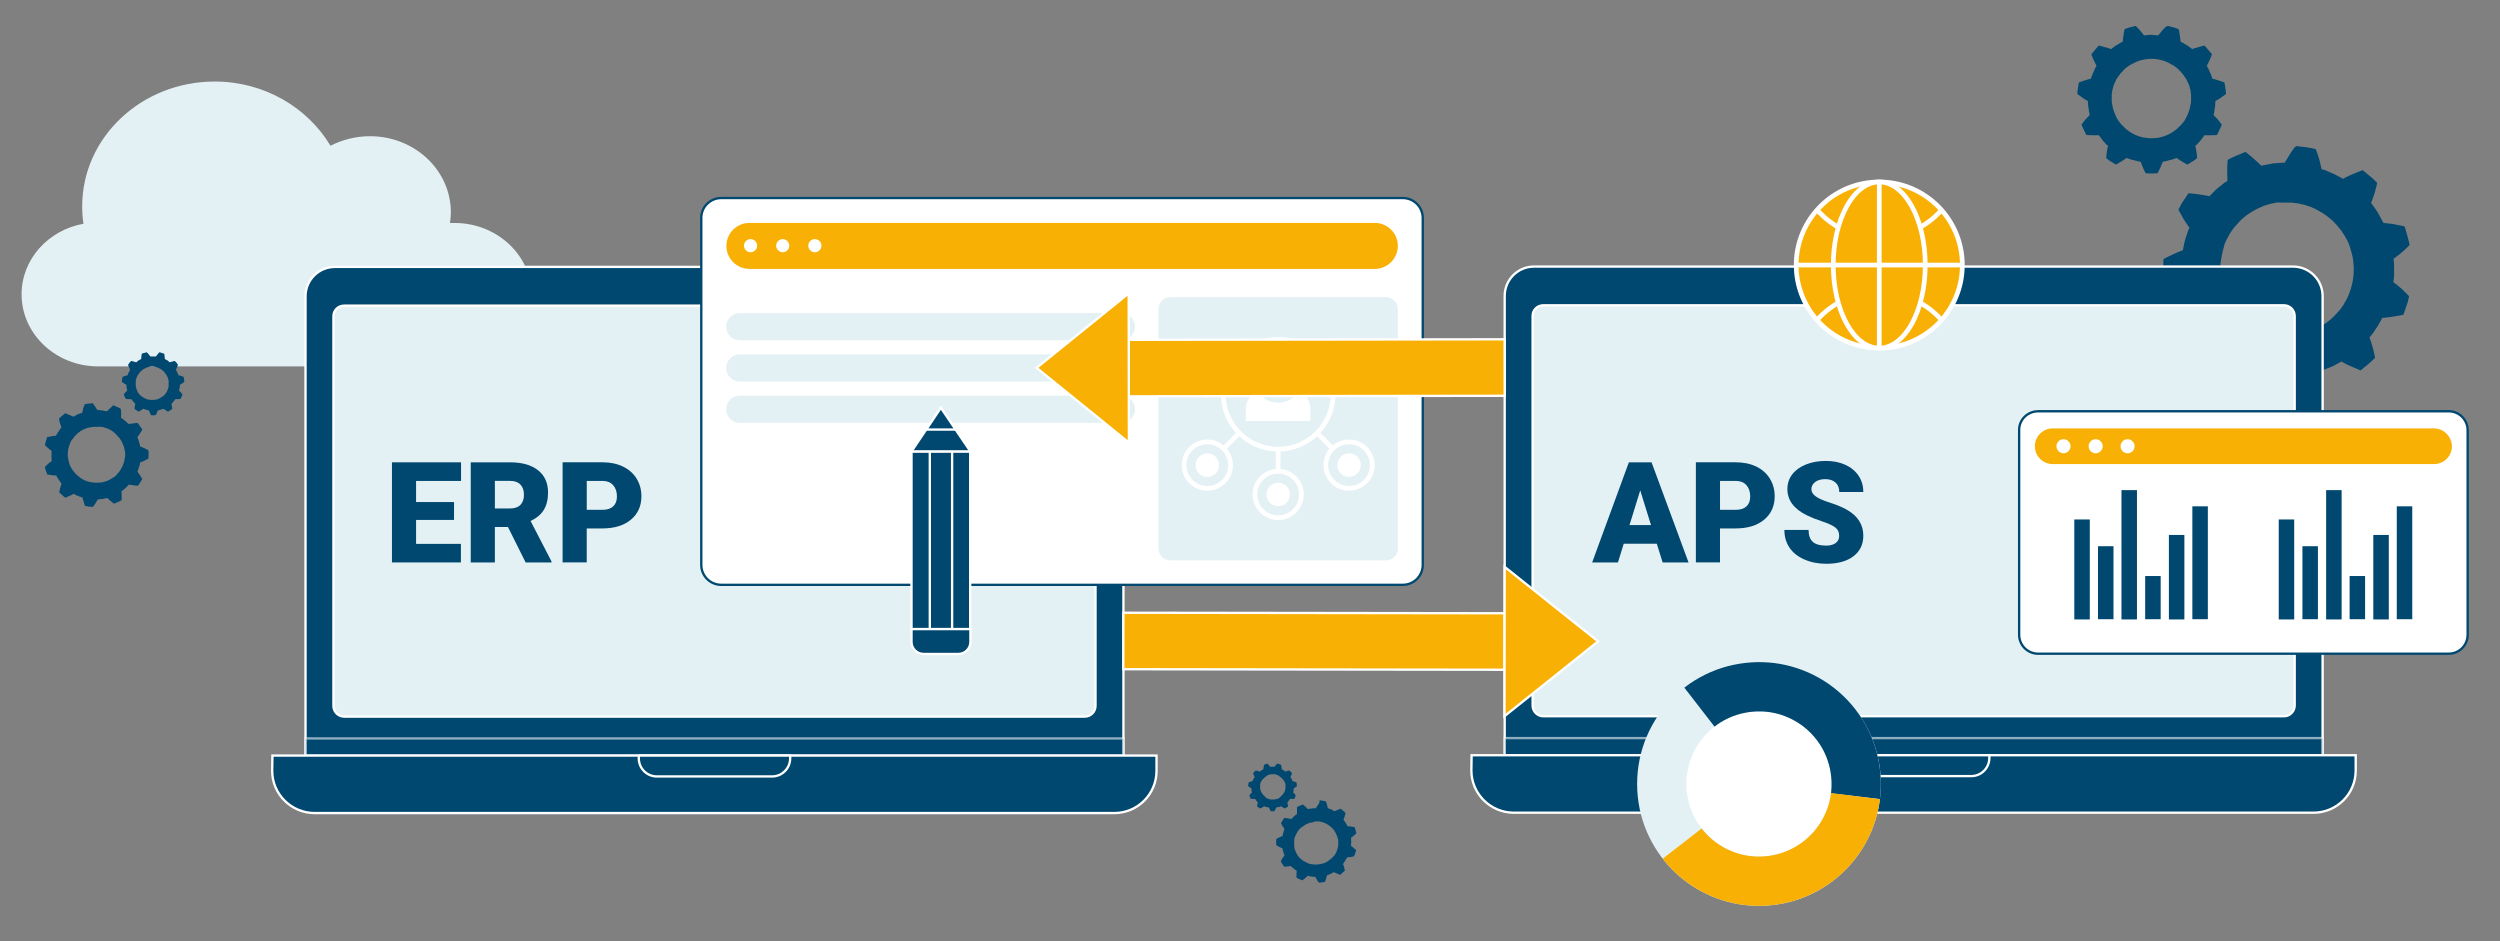 <?xml version="1.0" encoding="UTF-8"?>
<svg id="Livello_1" xmlns="http://www.w3.org/2000/svg" viewBox="0 0 1065.19 400.93">
  <rect x="0" y="0" width="1065.19" height="400.93" fill="#808080" stroke="none"/>
  <defs>
    <style>
      .cls-1 {
        stroke: #f9b004;
      }

      .cls-1, .cls-2, .cls-3, .cls-4, .cls-5, .cls-6, .cls-7, .cls-8, .cls-9, .cls-10 {
        stroke-miterlimit: 10;
      }

      .cls-1, .cls-4, .cls-10 {
        stroke-width: 21px;
      }

      .cls-1, .cls-9, .cls-10 {
        fill: none;
      }

      .cls-11, .cls-4, .cls-7 {
        fill: #fff;
      }

      .cls-2, .cls-3, .cls-5, .cls-6, .cls-8, .cls-9 {
        stroke: #fff;
      }

      .cls-2, .cls-9 {
        stroke-width: 2px;
      }

      .cls-2, .cls-12 {
        fill: #f9b004;
      }

      .cls-3 {
        fill: #f9b004;
      }

      .cls-4 {
        stroke: #e4f1f4;
      }

      .cls-5, .cls-6, .cls-13 {
        fill: #004870;
      }

      .cls-6 {
        isolation: isolate;
        opacity: .56;
      }

      .cls-7, .cls-10 {
        stroke: #004870;
      }

      .cls-8, .cls-14 {
        fill: #e4f1f4;
      }
    </style>
  </defs>
  <path class="cls-14" d="M193.71,95.01h-1.97c.18-1.52.36-3.04.36-4.56,0-17.89-15.42-32.41-34.43-32.41-6.1,0-11.83,1.52-16.86,4.05-9.68-16.2-28.15-27.35-49.31-27.35-31.2,0-56.48,23.8-56.48,53.17,0,2.53.18,5.06.54,7.43-15.06,2.7-26.36,15.19-26.36,30.05h0c0,16.88,14.52,30.72,32.64,30.72h152.06c17.93,0,32.64-13.67,32.64-30.72h0c-.18-16.71-14.88-30.38-32.81-30.38h0Z"/>
  <g>
    <path class="cls-5" d="M142.67,113.73h323.4c6.9,0,12.6,5.6,12.6,12.6v195.7H130.17V126.23c0-6.9,5.6-12.5,12.5-12.5Z"/>
    <rect class="cls-6" x="130.17" y="314.63" width="348.5" height="7.3"/>
    <path class="cls-5" d="M116.07,321.93h376.7v6.5c0,10-8.1,18-18,18H134.07c-10,0-18.1-8.1-18.1-18l.1-6.5h0Z"/>
    <path class="cls-5" d="M272.17,321.93h64.5v1.2c0,4.2-3.4,7.7-7.7,7.7h-49.1c-4.2,0-7.7-3.4-7.7-7.7v-1.2h0Z"/>
    <path class="cls-8" d="M146.67,130.23h315.5c2.5,0,4.6,2,4.6,4.6v165.9c0,2.5-2,4.6-4.6,4.6H146.67c-2.5,0-4.6-2-4.6-4.6v-166c0-2.5,2-4.5,4.6-4.5Z"/>
  </g>
  <g>
    <g>
      <path class="cls-7" d="M307.3,84.38h290.4c4.7,0,8.5,3.8,8.5,8.5v147.8c0,4.7-3.8,8.5-8.5,8.5h-290.4c-4.7,0-8.5-3.8-8.5-8.5V92.78c0-4.6,3.8-8.4,8.5-8.4Z"/>
      <path class="cls-14" d="M498.7,126.58h91.8c2.8,0,5.1,2.3,5.1,5.1v102c0,2.8-2.3,5.1-5.1,5.1h-91.8c-2.8,0-5.1-2.3-5.1-5.1v-102c0-2.9,2.3-5.1,5.1-5.1Z"/>
      <g>
        <path class="cls-14" d="M477.8,144.98h-162.6c-3.2,0-5.8-2.6-5.8-5.8h0c0-3.2,2.6-5.8,5.8-5.8h162.6c3.2,0,5.8,2.6,5.8,5.8h0c0,3.2-2.6,5.8-5.8,5.8h0Z"/>
        <path class="cls-14" d="M477.8,162.58h-162.6c-3.2,0-5.8-2.6-5.8-5.8h0c0-3.2,2.6-5.8,5.8-5.8h162.6c3.2,0,5.8,2.6,5.8,5.8h0c0,3.2-2.6,5.8-5.8,5.8h0Z"/>
        <path class="cls-14" d="M477.8,180.18h-162.6c-3.2,0-5.8-2.6-5.8-5.8h0c0-3.2,2.6-5.8,5.8-5.8h162.6c3.2,0,5.8,2.6,5.8,5.8h0c0,3.2-2.6,5.8-5.8,5.8h0Z"/>
      </g>
      <g>
        <path class="cls-12" d="M585.8,114.58h-266.5c-5.4,0-9.8-4.4-9.8-9.8h0c0-5.4,4.4-9.8,9.8-9.8h266.5c5.4,0,9.8,4.4,9.8,9.8h0c0,5.3-4.4,9.8-9.8,9.8Z"/>
        <circle class="cls-11" cx="319.8" cy="104.68" r="2.8"/>
        <path class="cls-11" d="M336.3,104.68c0,1.6-1.3,2.8-2.8,2.8s-2.8-1.3-2.8-2.8,1.3-2.8,2.8-2.8,2.8,1.3,2.8,2.8Z"/>
        <circle class="cls-11" cx="347.2" cy="104.68" r="2.8"/>
      </g>
    </g>
    <g>
      <circle class="cls-9" cx="544.6" cy="167.98" r="23.4"/>
      <circle class="cls-9" cx="544.6" cy="210.68" r="9.9"/>
      <circle class="cls-9" cx="574.8" cy="198.18" r="9.9"/>
      <circle class="cls-9" cx="514.4" cy="198.18" r="9.9"/>
      <path class="cls-11" d="M519.4,198.18c0,2.8-2.2,5-5,5s-5-2.2-5-5,2.2-5,5-5,5,2.2,5,5Z"/>
      <path class="cls-11" d="M579.8,198.18c0,2.8-2.2,5-5,5s-5-2.2-5-5,2.2-5,5-5,5,2.2,5,5Z"/>
      <path class="cls-11" d="M549.6,210.68c0,2.8-2.2,5-5,5s-5-2.2-5-5,2.2-5,5-5,5,2.3,5,5Z"/>
      <line class="cls-9" x1="561.3" y1="184.58" x2="568" y2="191.38"/>
      <line class="cls-9" x1="527.9" y1="184.58" x2="521.2" y2="191.38"/>
      <line class="cls-9" x1="544.6" y1="191.38" x2="544.6" y2="200.88"/>
      <g>
        <circle class="cls-11" cx="544.6" cy="160.98" r="7.7"/>
        <path class="cls-11" d="M553.3,166.98c-1.9,2.8-5.1,4.6-8.7,4.6s-6.8-1.8-8.7-4.6c-3,1.1-5.1,3.9-5.1,7.2v5.2h27.5v-5.2c.1-3.4-2.1-6.2-5-7.2h0Z"/>
      </g>
    </g>
  </g>
  <g>
    <g>
      <rect class="cls-5" x="405.07" y="192.33" width="8.3" height="75.8"/>
      <rect class="cls-5" x="388.37" y="192.33" width="8.3" height="75.8"/>
      <rect class="cls-5" x="396.17" y="192.33" width="9.5" height="75.8"/>
    </g>
    <path class="cls-5" d="M405.67,268.03h-17.3v5.5c0,2.8,2.3,5.1,5.1,5.1h14.9c2.8,0,5.1-2.3,5.1-5.1v-5.5h-7.8Z"/>
    <polygon class="cls-5" points="413.47 192.33 400.87 173.73 388.37 192.33 413.47 192.33"/>
    <polygon class="cls-5" points="407.17 183.03 400.87 173.73 394.67 183.03 407.17 183.03"/>
  </g>
  <g>
    <path class="cls-13" d="M544.01,325.48c-.1.1-.3.3-.4.5-.3.3-.5.7-.5.7h-2s-.2-.3-.5-.7c-.1-.2-.3-.3-.4-.5l-.1-.1h0s-.4.1-.8.2c-.2,0-.4.1-.5.2-.1,0-.2.1-.2.1,0,0,0,.1-.1.3,0,.2-.1.4-.1.6-.1.4-.1.9-.1.9,0,0-.1,0-.1.1,0,0-.1,0-.1.1s-.1.1-.2.1l-.4.2-.1.1c-.1.1-.2.1-.3.2l-.4.3s-.1,0-.2-.1-.4-.1-.6-.2c-.4-.1-.9-.2-.9-.2h0l-.1.1c-.1.1-.2.3-.4.4q-.1.1-.2.2t-.2.2c-.1.1-.2.2-.2.2,0,0,0,.1.1.3s.1.4.2.6l.4.8-.1.1c0,.1-.1.2-.2.3-.1.2-.2.4-.2.4,0,0,0,.1-.1.1,0,.1-.1.2-.1.3-.1.2-.2.5-.2.5,0,0-.1,0-.3.1-.2,0-.4.1-.6.2-.4.1-.8.3-.8.3,0,0-.3,1.6-.2,1.6,0,0,.4.3.7.5.2.1.4.2.5.3s.2.1.2.1v.9l.1.5c0,.1.1.2.1.3v.1s-.3.3-.6.6c-.3.3-.5.7-.5.7,0,0,0,.1.1.2,0,.1.1.1.1.2s.1.2.1.3c.1.2.2.4.2.5.1.1.1.2.1.2h1.8l.6.8s.2.2.3.4c.1.1.2.2.2.2l.1.1s-.1.4-.2.9c0,.2,0,.4-.1.6v.3s.1.1.2.1.3.2.5.3c.2.1.3.2.5.3.1,0,.1.1.2.1s.1,0,.1,0c0,0,.4-.2.8-.5.2-.1.4-.2.5-.3.1,0,.1-.1.2-.1h.1s.2.1.5.2c.1,0,.2.1.3.1h.2l.5.1c.1,0,.2.1.3.1h.2s.2.4.3.8l.4.8h1.6l.4-.8c.2-.4.3-.8.3-.8h.2c.1,0,.2,0,.3-.1.2-.1.5-.1.5-.1h.2c.1,0,.2-.1.3-.1.2-.1.5-.2.5-.2h.1c.1,0,.1.1.2.1.1.1.3.2.5.3.4.2.8.5.8.5h.1s.1-.1.2-.1c.1-.1.3-.2.5-.3.2-.1.3-.2.5-.3.1-.1.2-.1.2-.1v-.3c0-.2,0-.4-.1-.6-.1-.4-.2-.9-.2-.9l.1-.1c.1-.1.2-.1.2-.2.2-.2.3-.4.3-.4l.6-.8h1.8s.1-.1.1-.2c.1-.1.2-.3.2-.5,0-.1.1-.2.1-.3s.1-.2.1-.2c0-.1.1-.2.1-.2,0,0-.3-.4-.5-.7-.3-.3-.6-.6-.6-.6v-.1c0-.1.1-.2.1-.3,0-.2.1-.5.1-.5v-.9s.1,0,.2-.1c.2-.1.3-.2.5-.3.4-.2.7-.5.7-.5l-.2-1.6s-.4-.2-.8-.3c-.2-.1-.4-.1-.6-.2-.2,0-.3-.1-.3-.1,0,0-.1-.2-.2-.5,0-.1-.1-.2-.1-.3s-.1-.1-.1-.1c0,0-.1-.2-.2-.4,0-.1-.1-.2-.2-.3,0-.1-.1-.1-.1-.1l.4-.8c.1-.2.2-.4.2-.6s.1-.3.1-.3c0,0-.1-.1-.2-.2,0-.1-.1-.1-.2-.2s-.1-.1-.2-.2c-.1-.1-.3-.3-.4-.4,0-.1-.1-.1-.1-.1h0s-.5.1-.9.2c-.2.1-.4.1-.6.2s-.2.1-.2.1l-.4-.3c-.1-.1-.2-.1-.3-.2-.1,0-.1-.1-.1-.1l-.4-.2s-.1-.1-.2-.1c0,0-.1,0-.1-.1-.1,0-.1-.1-.1-.1,0,0,0-.4-.1-.9,0-.2-.1-.4-.1-.6s-.1-.3-.1-.3c0,0-.1,0-.2-.1-.1,0-.3-.1-.5-.2-.4-.1-.8-.2-.8-.2h0c-.1,0-.2.1-.3.1h0ZM542.51,329.88h.7c.1,0,.2,0,.3.1.1,0,.2.1.3.1s.2.1.3.1c.2.1.3.1.5.2.1,0,.1.1.2.1s.1.1.1.1c.1,0,.1.1.1.1l.1.1c.1,0,.2.1.3.2s.2.2.4.3c.2.1.3.3.4.4l.1.1.1.1c.1.1.1.2.2.2q.1.1.2.2c0,.1.1.1.1.2,0,0,0,.1.1.1s0,.1,0,.1c0,0,0,.1.1.1,0,.1.1.1.1.1l.1.1c0,.1.1.2.1.3s.1.1.1.2,0,.2.1.3c0,.1,0,.2.1.3v1.9c0,.1,0,.2-.1.4-.1.3-.2.7-.3,1-.1.2-.2.4-.3.5-.1.2-.2.3-.3.4s-.2.2-.2.3l-.1.1-.1.1-.1.1-.1.1-.1.1c-.1,0-.1.1-.2.2s-.1.1-.2.2c-.1.1-.2.1-.2.2-.1.1-.2.1-.2.2-.2.1-.3.2-.5.3-.2.1-.3.2-.5.2-.1,0-.3.1-.3.1h-.2c-.1,0-.2.1-.3.1-.2,0-.3,0-.5.1h-1.2c-.2,0-.4,0-.5-.1-.2,0-.3-.1-.3-.1h-.2c-.1,0-.2-.1-.3-.1s-.3-.1-.5-.2-.3-.2-.5-.3c-.1,0-.2-.1-.2-.2-.1-.1-.2-.1-.2-.2-.1,0-.1-.1-.2-.2s-.1-.1-.2-.2l-.1-.1-.1-.1-.1-.1-.1-.1-.1-.1c0-.1-.1-.2-.2-.3-.1-.1-.2-.3-.3-.4s-.2-.3-.3-.5c-.2-.4-.3-.7-.3-1,0-.1-.1-.3-.1-.4v-1.9c0-.1,0-.2.1-.3s0-.2.1-.3c0-.1.1-.2.1-.2,0-.1.1-.3.1-.3,0-.1.1-.1.1-.1l.1-.1s0-.1.1-.1v-.1s0-.1.1-.1c0-.1.1-.1.1-.2s.1-.1.2-.2.1-.1.2-.2l.1-.1.1-.1c.1-.1.3-.3.4-.4.1-.1.3-.2.4-.3.1-.1.2-.2.3-.2s.1-.1.1-.1l.1-.1s.1,0,.1-.1.1-.1.2-.1c.1-.1.3-.1.5-.2.1,0,.2-.1.3-.1s.2-.1.3-.1.2,0,.3-.1h1.2s-.3,0-.1,0h0Z"/>
    <path class="cls-13" d="M562.01,342.28c-.2.2-.4.5-.6.9-.4.6-.8,1.2-.8,1.2h-.9c-.4,0-.8.1-.8.1,0,0-.4.1-.8.1-.2,0-.4.1-.6.1s-.2.1-.2.1l-1-1c-.3-.2-.6-.5-.8-.7-.1-.1-.2-.2-.3-.2s-.1-.1-.1-.1c0,0-.6.3-1.3.5-.3.1-.6.3-.8.4l-.4.2v3s-.1.1-.2.1-.1.1-.2.1c-.1.1-.2.1-.2.2-.3.3-.6.5-.6.5,0,0-.1.1-.2.2s-.3.2-.4.4c-.3.3-.6.6-.6.6,0,0-.2,0-.4-.1-.3,0-.6-.1-1-.2-.7-.1-1.5-.2-1.5-.2l-.1.1q-.1.1-.2.2c-.1.2-.3.5-.5.8-.1.1-.2.3-.3.4s-.2.3-.2.4c-.1.2-.2.4-.2.4,0,0,.1.2.2.4.1.2.3.6.5.9.4.6.8,1.2.8,1.2,0,0,0,.1-.1.2s-.2.3-.2.5c-.1.4-.2.8-.2.8,0,0,0,.1-.1.2s-.1.4-.1.5c-.1.4-.2.8-.2.8,0,0-.2.1-.4.1-.2.1-.6.2-.9.4-.7.3-1.3.7-1.3.7-.1,0-.1,2.7,0,2.7,0,0,.7.4,1.3.7.3.2.7.3.9.4l.4.2s.1.4.2.8c0,.2.1.4.1.5s.1.2.1.2c0,0,.1.4.2.8.1.2.2.4.2.5.1.1.1.2.1.2,0,0-.4.6-.9,1.2-.4.6-.7,1.3-.7,1.3,0,0,.1.1.2.4.1.1.1.2.2.4.1.1.2.3.3.4.2.3.4.6.5.8.1.2.2.3.2.3,0,0,.8,0,1.5-.1.4,0,.7-.1,1-.1.1,0,.2,0,.3-.1h.1s1.1,1.2,1.2,1.1l.6.5c.2.1.3.2.5.3s.2.1.2.1c0,0-.1.7-.1,1.5v1.5l.4.2c.2.1.5.3.8.4s.6.3.9.4c.1,0,.2.1.3.1h.1s.6-.5,1.2-.9c.3-.2.5-.5.8-.7.1-.1.2-.2.2-.2l.1-.1.8.2c.2,0,.4.1.5.1h.2s.4,0,.8.1c.2,0,.4.1.6,0h.3s.3.6.7,1.3c.4.6.8,1.2.8,1.2,0,0,.7-.1,1.3-.1l1.3-.2s.3-.7.5-1.4c.2-.7.4-1.4.4-1.4,0,0,.1,0,.2-.1.2,0,.3-.1.5-.2.4-.1.8-.3.8-.3,0,0,.1,0,.2-.1.1-.1.3-.2.5-.3.4-.2.7-.4.7-.4l.1.1c.1.1.2.1.3.1.2.1.6.3.9.4.7.3,1.4.6,1.4.6l.1-.1c.1,0,.1-.1.2-.2.2-.2.5-.4.7-.6.3-.2.5-.5.7-.6s.3-.3.3-.3c0,0,0-.2-.1-.5s-.1-.6-.2-1c-.2-.7-.5-1.4-.5-1.4,0,0,.1-.1.2-.2.1-.1.2-.3.3-.5.2-.3.5-.7.5-.7l.8-1.4h.4c.3,0,.6-.1,1-.1.7-.1,1.5-.3,1.5-.3,0,0,.1-.1.2-.4.1-.2.2-.6.3-.9,0-.2.1-.3.2-.5,0-.2.1-.3.1-.4.1-.2.1-.4.1-.4l-1-1c-.6-.5-1.2-.9-1.2-.9v-.3c0-.1,0-.4.1-.6v-1.7c0-.4-.1-.8-.1-.8,0,0,.2-.1.4-.3.2-.2.5-.4.8-.6.5-.5,1.1-1,1.1-1,.1,0-.7-2.6-.7-2.6,0,0-.7-.2-1.5-.3-.4-.1-.7-.1-1-.1h-.5s-.2-.4-.4-.7c-.1-.2-.2-.4-.3-.5s-.1-.2-.1-.2c0,0-.2-.3-.5-.7-.1-.2-.2-.3-.3-.5-.1-.1-.2-.2-.2-.2,0,0,.3-.7.5-1.4.1-.4.2-.7.3-1s.1-.5.1-.5c0,0-.1-.1-.3-.3-.1-.1-.2-.2-.3-.3-.1-.1-.2-.2-.4-.3-.3-.2-.5-.4-.7-.6-.1-.1-.2-.1-.2-.2-.1,0-.1-.1-.1-.1,0,0-.7.3-1.4.5-.3.1-.7.3-.9.4l-.4.2s-.4-.2-.7-.4c-.2-.1-.4-.2-.5-.3s-.2-.1-.2-.1c0,0-.4-.2-.8-.3-.1,0-.2-.1-.3-.1s-.2-.1-.2-.1c-.2,0-.2-.1-.2-.1,0,0-.1-.7-.3-1.4-.1-.4-.2-.7-.3-1s-.2-.4-.2-.4c0,0-.2,0-.4-.1s-.6-.1-.9-.2c-.7-.1-1.3-.2-1.3-.2l-.1.1c0,1-.1,1-.2,1.2h0ZM560.61,349.98h1.3c.2,0,.3,0,.5.1.2,0,.3.1.5.1s.3.1.5.1c.3.1.6.2.8.3.1,0,.2.1.3.1s.2.1.2.1c.1.1.2.1.2.1,0,0,.1,0,.2.1.1.1.3.2.5.3.2.1.5.3.7.5.3.2.5.4.8.6.1,0,.1.1.2.2s.1.1.2.2c.1.1.2.2.3.3.1.1.2.2.3.3.1.1.2.2.2.3l.1.1.1.1c.1.1.1.2.1.2.1.1.1.2.1.2,0,0,0,.1.1.2s.2.3.3.5c.1.1.1.2.2.4,0,.1.1.3.2.4.1.1.1.3.2.5s.1.3.1.5l.1.2c0,.1,0,.2.1.2,0,.2.1.3.1.5,0,.1.1.3.1.4v2c0,.5-.2,1.1-.4,1.8-.1.3-.2.6-.3.9s-.2.6-.4.8c-.1.2-.2.4-.3.5s-.1.2-.1.2c0,0,0,.1-.1.2,0,.1-.1.1-.2.2l-.1.1-.1.1c-.1.1-.2.2-.3.3-.1.1-.2.2-.3.3-.1.1-.2.2-.3.3-.1.1-.2.2-.4.3-.3.2-.5.4-.8.6s-.5.4-.7.5-.4.2-.5.3c-.1,0-.1.1-.2.1h-.1s-.1,0-.2.1c-.1,0-.3.1-.6.2-.2.1-.5.1-.8.2s-.6.1-1,.2c-.3,0-.7,0-1,.1h-.8c-.2,0-.5,0-.6-.1h-.5c-.1,0-.3-.1-.6-.1-.2,0-.5-.1-.8-.2s-.6-.2-.9-.4c-.2-.1-.3-.1-.4-.2s-.3-.2-.4-.2c-.1-.1-.3-.2-.4-.2s-.2-.2-.3-.2c0,0-.1-.1-.2-.1l-.1-.1q-.1-.1-.2-.2c-.1-.1-.2-.1-.2-.1,0,0-.1,0-.2-.1-.1-.1-.2-.2-.4-.4-.2-.2-.4-.4-.6-.6-.2-.2-.4-.5-.6-.8-.4-.6-.6-1.2-.8-1.6-.1-.2-.2-.4-.2-.6s-.1-.2-.1-.2c0,0,0-.1-.1-.2s-.1-.4-.1-.6c0-.1,0-.3-.1-.4v-2.9c0-.1.1-.3.1-.4.1-.2.1-.5.1-.6s.1-.2.1-.2c0,0,0-.1.1-.2q0-.1.1-.2v-.1s0-.1.1-.2c0-.1.1-.2.2-.4s.1-.3.2-.4.2-.3.2-.4.1-.1.1-.2.1-.1.1-.2c.2-.3.4-.6.6-.8.2-.2.4-.5.6-.6.2-.2.3-.3.4-.4.1-.1.2-.1.2-.1,0,0,.1,0,.2-.1.1,0,.1-.1.2-.2.1-.1.2-.1.3-.2.2-.1.5-.3.7-.5.1-.1.3-.1.4-.2.2-.1.3-.2.4-.2s.3-.1.5-.2c.1,0,.2-.1.2-.1.1,0,.2,0,.2-.1.2,0,.3-.1.4-.1s.3-.1.4-.1c.5-.1.8-.1.8-.1,0,0,.8-.4,1.3-.4h0Z"/>
  </g>
  <g>
    <path class="cls-13" d="M62.84,150.38c.2.2.3.4.5.6.4.4.7.9.7.9h2.4s.3-.4.7-.9c.2-.2.4-.4.5-.6q.1-.1.2-.2l.1-.1s.5.1,1,.3c.3.1.5.2.7.2.2.1.3.1.3.1,0,0,0,.1.1.4,0,.2.1.5.1.8.1.6.1,1.1.1,1.1,0,0,.1,0,.2.1.1,0,.1.1.2.1s.1.1.2.1c.3.2.5.3.5.3,0,0,.1,0,.2.1s.2.2.3.3l.5.4s.1-.1.3-.1c.2-.1.5-.1.7-.2.5-.2,1.1-.3,1.1-.3l.1.1.2.2.5.5c.1.1.2.2.2.3.1.1.1.2.2.3.1.2.2.3.2.3,0,0-.1.1-.1.3-.1.2-.2.5-.3.7-.2.5-.5,1-.5,1,0,0,0,.1.1.2.1.1.1.2.2.4.1.3.3.6.3.6,0,0,0,.1.1.2.1.1.1.2.2.4.1.3.2.6.2.6,0,0,.1,0,.4.1.2.1.5.1.7.2.5.2,1.1.4,1.1.4.1,0,.3,2.1.3,2.1,0,0-.5.4-.9.7-.2.1-.5.3-.7.4-.2.1-.3.2-.3.2v.6c0,.2,0,.3-.1.4s0,.2,0,.2l-.1.6c0,.2-.1.3-.1.4s-.1.2-.1.2l.8.8c.4.4.7.9.7.9,0,0-.1.1-.1.3,0,.1-.1.2-.1.3-.1.1-.1.2-.2.4-.1.2-.2.5-.3.6s-.1.3-.1.3c0,0-.6.1-1.1.1h-1.1l-.8,1s-.2.2-.4.5c-.1.1-.2.2-.3.3-.1.1-.2.1-.2.1,0,0,.1.5.2,1.1.1.3.1.6.1.8v.4s-.1.1-.3.2-.4.3-.6.4c-.2.1-.4.3-.6.4-.1.1-.2.1-.2.1h-.1l-1-.6c-.2-.1-.5-.3-.6-.4-.1-.1-.2-.1-.2-.1-.1,0-.1-.1-.1-.1,0,0-.3.1-.6.2-.2.1-.3.1-.4.1s-.2.1-.2.1l-.6.2c-.2,0-.3.1-.4.1h-.2s-.2.5-.4,1c-.2.5-.5,1-.5,1,0,0-.5,0-1,.1-.5,0-1-.1-1-.1,0,0-.3-.5-.5-1s-.4-1-.4-1h-.2c-.1,0-.3-.1-.4-.1-.3-.1-.6-.2-.6-.2,0,0-.1,0-.2-.1-.1,0-.3-.1-.4-.1-.3-.1-.6-.2-.6-.2l-.1.1c-.1,0-.1.1-.2.1-.2.1-.4.3-.6.4l-1,.6h-.1c-.1,0-.1-.1-.2-.1-.2-.1-.4-.2-.6-.4-.2-.1-.4-.3-.6-.4-.2-.1-.3-.2-.3-.2v-.4c0-.2,0-.5.1-.8.1-.6.2-1.1.2-1.1,0,0-.1-.1-.2-.1-.1-.1-.2-.2-.3-.3-.2-.2-.4-.5-.4-.5l-.8-1h-1.1c-.6,0-1.2-.1-1.2-.1,0,0-.1-.1-.2-.3l-.3-.6c-.1-.1-.1-.2-.2-.4,0-.1-.1-.2-.1-.3-.1-.2-.1-.3-.1-.3,0,0,.3-.5.7-.9.4-.4.8-.8.8-.8,0,0,0-.1-.1-.2,0-.1-.1-.3-.1-.4-.1-.3-.1-.6-.1-.6v-.2c0-.1-.1-.3-.1-.4v-.6s-.1-.1-.3-.2c-.2-.1-.4-.2-.7-.4-.5-.3-.9-.7-.9-.7-.1,0,.2-2.1.3-2.1,0,0,.6-.2,1.1-.4.3-.1.5-.1.7-.2.2,0,.3-.1.3-.1l.2-.6c.1-.1.1-.3.2-.4.1-.1.1-.2.1-.2,0,0,.1-.3.3-.6.1-.1.2-.3.2-.4s.1-.2.1-.2c0,0-.3-.5-.5-1-.1-.3-.2-.5-.3-.7-.1-.2-.1-.3-.1-.3,0,0,.1-.1.2-.3.1-.1.1-.2.2-.3s.2-.2.2-.3c.2-.2.3-.4.5-.5q.1-.1.2-.2t.1-.1s.6.1,1.1.3c.3.1.5.2.7.2.2.1.3.1.3.1l.5-.4c.1-.1.2-.2.3-.3.1-.1.2-.1.2-.1,0,0,.3-.2.5-.3.1,0,.1-.1.2-.1s.1-.1.2-.1c.1-.1.2-.1.2-.1,0,0,0-.6.1-1.1,0-.3.1-.6.1-.8s.1-.4.1-.4c0,0,.1,0,.3-.1.2-.1.4-.2.7-.2.5-.1,1-.3,1-.3l.1.1c.1.1.2.1.3.2h0ZM64.64,156.08h-.3c-.1,0-.2,0-.3.1h-.2q-.1,0-.2.1c-.1,0-.2.1-.4.1-.1,0-.2.1-.4.1s-.2.1-.3.1c-.2.1-.4.2-.6.3-.1,0-.2.1-.2.1-.1,0-.1.1-.2.1-.1.1-.2.1-.2.1,0,0-.1,0-.2.1s-.2.2-.4.3c-.2.1-.3.3-.5.4-.2.1-.3.4-.5.5,0,.1-.1.1-.1.1l-.1.1c-.1.1-.2.2-.2.3-.1.1-.1.2-.2.3s-.1.2-.2.3l-.1.1s0,.1-.1.1c0,.1-.1.1-.1.2-.1.1-.1.2-.1.2,0,0,0,.1-.1.2,0,.1-.1.2-.2.4,0,.1-.1.2-.1.3s-.1.2-.1.3-.1.2-.1.4c0,.1,0,.2-.1.4v2.4c0,.1,0,.3.1.4.1.4.2.9.4,1.3.1.2.2.5.3.7.1.2.2.4.4.6.1.1.2.3.3.4l.1.1s0,.1.1.1l.1.1.1.1.1.1c.1.1.2.1.2.2.1.1.2.2.3.2.1.1.2.1.3.2.1.1.2.1.3.2.2.1.4.3.7.4.2.1.4.2.6.3s.3.1.4.2h.3c.1,0,.3.1.4.1.2,0,.4.1.7.1h1.6c.2,0,.5-.1.7-.1s.3-.1.4-.1h.3c.1,0,.2-.1.4-.2.2-.1.4-.2.6-.3s.4-.2.7-.4c.1-.1.2-.1.3-.2s.2-.1.3-.2c.1-.1.2-.1.3-.2.1-.1.2-.1.2-.2l.1-.1.1-.1.1-.1.1-.1s0-.1.1-.1c.1-.1.2-.2.3-.4.1-.1.2-.3.4-.6.1-.2.2-.4.3-.7.2-.5.4-.9.4-1.3.1-.2.1-.3.1-.4v-2.4c0-.1,0-.2-.1-.4,0-.1-.1-.2-.1-.4s-.1-.2-.1-.3-.1-.2-.1-.3c-.1-.2-.1-.3-.2-.4-.1-.1-.1-.2-.1-.2,0,0,0-.1-.1-.2,0-.1-.1-.1-.1-.2,0,0,0-.1-.1-.1l-.1-.1c-.1-.1-.1-.2-.2-.3s-.1-.2-.2-.3-.2-.2-.2-.3-.1-.1-.1-.1c0-.1-.1-.1-.1-.1-.2-.2-.3-.4-.5-.5-.2-.2-.3-.3-.5-.4-.2-.1-.3-.2-.4-.3s-.2-.1-.2-.1c0,0-.1,0-.2-.1-.1,0-.1-.1-.2-.1s-.1-.1-.2-.1c-.2-.1-.4-.2-.6-.3-.1,0-.2-.1-.3-.1s-.2-.1-.4-.1c-.1,0-.2-.1-.4-.1q-.1,0-.2-.1h-.2c-.1,0-.2,0-.3-.1h-.9s.6,0,.2,0Z"/>
    <path class="cls-13" d="M39.64,171.98c.2.3.5.7.8,1.1l1,1.6h.3c.2,0,.5,0,.7.1.5,0,1.1.1,1.1.1,0,0,.5.1,1,.2.3.1.5.1.7.1s.3.1.3.1c0,0,.6-.6,1.3-1.3.4-.3.7-.6,1-.9.1-.1.3-.2.3-.3s.1-.1.1-.1c0,0,.8.3,1.6.7.4.1.8.4,1.1.5s.5.3.5.3c0,0,0,.2.1.6,0,.4.1.8.1,1.3,0,1-.1,1.9-.1,1.9,0,0,.1.1.3.2.1.1.2.1.3.2.1.1.2.2.3.2.4.3.8.7.8.7,0,0,.1.1.3.2.2.1.3.3.5.5.4.4.8.7.8.7,0,0,.2-.1.6-.1s.8-.1,1.3-.2c.9-.1,1.9-.2,1.9-.2l.1.1c.1.1.1.2.2.3.2.3.4.6.7,1,.1.2.2.4.4.5.1.2.2.4.3.5.2.3.3.5.3.5,0,0-.1.2-.3.5-.2.3-.4.7-.7,1.1-.5.8-1.1,1.6-1.1,1.6,0,0,.1.1.1.3.1.2.2.4.3.7.2.5.3,1,.3,1,0,0,0,.1.1.3s.1.4.2.7l.2,1s.2.1.6.2c.3.1.8.3,1.2.5.9.4,1.7.9,1.7.9.1,0,.1,3.5,0,3.5,0,0-.8.5-1.7.9-.4.2-.8.4-1.2.5-.3.1-.6.2-.6.2l-.2,1c0,.3-.1.5-.2.7s-.1.3-.1.3c0,0-.2.5-.3,1-.1.2-.2.5-.3.7-.1.2-.1.3-.1.3,0,0,.6.7,1.1,1.5l1,1.6s-.1.2-.3.5c-.1.1-.2.3-.3.5-.1.2-.2.4-.3.5-.2.4-.5.7-.7,1s-.3.4-.3.4c0,0-1-.1-1.9-.2-.5-.1-.9-.1-1.3-.2-.2,0-.3-.1-.4-.1h-.2l-1.5,1.5-.8.7c-.2.2-.4.3-.6.4s-.3.2-.3.2c0,0,.1.9.1,1.9v1.9s-.2.1-.5.3-.7.4-1.1.5c-.4.2-.8.4-1.1.5-.2.1-.3.1-.4.2-.1,0-.1.1-.1.1,0,0-.8-.6-1.5-1.2-.4-.3-.7-.6-1-.9-.1-.1-.2-.2-.3-.3l-.1-.1-1,.2c-.3.1-.5.1-.7.2h-.3s-.5.1-1.1.1c-.3,0-.5.1-.7.1h-.3s-.4.8-.9,1.6-1.1,1.6-1.1,1.6c0,0-.9-.1-1.7-.1l-1.7-.3s-.4-.9-.6-1.8c-.3-.9-.5-1.8-.5-1.8,0,0-.1,0-.3-.1-.2,0-.4-.2-.7-.2l-1-.4s-.1-.1-.3-.1c-.2-.1-.4-.2-.6-.3-.5-.2-.9-.5-.9-.5,0,0-.1,0-.1.1s-.2.1-.4.2c-.3.2-.7.4-1.2.6-.9.4-1.8.8-1.8.8,0,0-.1,0-.1-.1s-.2-.1-.3-.2c-.3-.2-.6-.5-.9-.8s-.7-.6-.9-.8c-.2-.2-.4-.4-.4-.4,0,0,.1-.2.1-.6.1-.4.2-.8.3-1.3.3-.9.6-1.8.6-1.8,0,0-.1-.1-.2-.2-.1-.1-.3-.4-.4-.6-.3-.4-.6-.9-.6-.9-.1,0-1.1-1.8-1.1-1.8h-.6c-.3,0-.8-.1-1.3-.1-.9-.1-1.9-.3-1.9-.3,0,0-.1-.2-.2-.5s-.2-.7-.4-1.1c-.1-.2-.1-.4-.2-.6-.1-.2-.1-.4-.1-.6-.1-.3-.1-.5-.1-.5,0,0,.7-.7,1.4-1.3.7-.6,1.5-1.2,1.5-1.2v-.3c0-.2-.1-.5-.1-.7v-2.1c0-.5.1-1.1.1-1.1,0,0-.2-.1-.5-.4s-.7-.5-1-.8c-.7-.6-1.4-1.3-1.4-1.3-.1,0,.9-3.4.9-3.4,0,0,1-.2,1.9-.4.5-.1.9-.1,1.3-.2s.6,0,.6,0c0,0,.2-.5.5-.9.1-.2.2-.5.4-.6.1-.2.2-.3.2-.3,0,0,.3-.4.6-.9.1-.2.3-.4.4-.6.1-.1.2-.3.2-.3,0,0-.3-.9-.6-1.8-.1-.5-.2-.9-.3-1.3-.1-.4-.1-.6-.1-.6,0,0,.2-.2.4-.4.1-.1.2-.2.4-.4.2-.1.3-.3.5-.4.3-.3.7-.6.9-.8.1-.1.2-.2.3-.2l.1-.1s.9.3,1.8.7c.4.2.8.4,1.2.5.3.1.5.3.5.3,0,0,.5-.3.9-.5.2-.1.5-.3.6-.4s.3-.1.3-.1l1-.4c.1-.1.2-.1.4-.1.1,0,.2-.1.3-.1.2-.1.3-.1.3-.1,0,0,.2-.9.4-1.8.1-.5.3-.9.4-1.2l.2-.6s.2-.1.5-.1c.3-.1.8-.2,1.2-.2.9-.1,1.7-.2,1.7-.2,0,0,0,.1.1.1-.1-.1,0,0,.1.1h0ZM41.44,181.88h-1.7c-.2,0-.4.1-.6.1s-.4.1-.6.1-.4.1-.6.1c-.4.1-.7.2-1.1.3-.2,0-.3.1-.4.2s-.2.1-.3.1c-.2.1-.3.1-.3.1,0,0-.1,0-.3.1-.2.1-.4.2-.7.4-.3.1-.6.4-.9.6-.3.2-.7.5-1,.8-.1.1-.2.1-.2.2-.1.1-.2.1-.2.2-.2.1-.3.3-.4.4-.2.1-.3.3-.4.4-.1.1-.2.3-.3.4q-.1.1-.2.2c0,.1-.1.1-.1.2-.1.1-.1.2-.2.3-.1.2-.2.2-.2.2,0,0-.1.1-.2.2-.1.2-.2.4-.4.7-.1.1-.2.3-.2.5-.1.2-.1.4-.2.5-.1.2-.2.4-.2.6-.1.2-.1.4-.2.6l-.1.3c0,.1-.1.2-.1.3,0,.2-.1.4-.1.6s-.1.4-.1.6v.5c0,.3-.1.6-.1.8v.6c0,.2,0,.5.1.8.1.6.2,1.5.5,2.3.1.4.2.8.4,1.2.2.4.3.7.5,1s.3.5.4.7c.1.1.2.2.2.2,0,0,.1.1.2.2.1.1.1.2.2.3,0,.1.1.1.1.2s.1.1.2.2c.1.1.2.3.3.4.1.1.2.3.4.4.1.1.3.3.4.4.2.1.3.3.5.4.3.3.7.6,1,.8s.6.4.9.6c.3.1.5.3.7.4.1.1.2.1.2.1h.1s.1,0,.3.1.4.2.7.3c.3.1.7.2,1.1.3s.8.1,1.2.2c.4,0,.9.1,1.3.1h1.1c.3,0,.6-.1.8-.1h.6c.2,0,.4-.1.8-.2.3-.1.7-.2,1.1-.3s.8-.3,1.2-.5c.2-.1.4-.2.6-.3s.4-.2.5-.3c.2-.1.3-.2.5-.3s.3-.2.4-.3.1-.1.2-.1q.1-.1.2-.1c.1-.1.2-.2.3-.2.1-.1.2-.2.2-.2,0,0,.1-.1.2-.2.1-.1.3-.3.5-.6.2-.2.5-.5.7-.8.3-.3.5-.7.7-1,.5-.7.8-1.5,1.1-2.1.1-.3.2-.6.2-.7s.1-.3.1-.3c0,0,0-.1.1-.3s.1-.4.2-.8c0-.2.1-.3.1-.5s0-.4.1-.6,0-.4.1-.6v-1.2c0-.2-.1-.4-.1-.6s0-.4-.1-.6c0-.2-.1-.4-.1-.5-.1-.3-.1-.6-.2-.8s-.1-.3-.1-.3c0,0,0-.1-.1-.3,0-.1-.1-.2-.1-.3s0-.1-.1-.2c0-.1-.1-.1-.1-.2-.1-.1-.1-.3-.2-.5s-.1-.4-.2-.5c-.1-.2-.2-.4-.3-.5-.1-.1-.1-.2-.2-.3s-.1-.2-.2-.3c-.2-.4-.5-.7-.8-1s-.5-.6-.7-.8-.4-.4-.6-.6c-.1-.1-.2-.2-.2-.2,0,0-.1-.1-.2-.2-.1-.1-.2-.1-.3-.2s-.2-.2-.3-.3c-.3-.2-.6-.4-.9-.6-.2-.1-.4-.2-.6-.3s-.4-.2-.6-.3-.4-.2-.6-.2c-.1,0-.2-.1-.3-.1s-.2-.1-.3-.1c-.2-.1-.4-.1-.6-.2s-.3-.1-.5-.1c-.6-.1-1.1-.2-1.1-.2,0,0-.6.1-1.2.1h0Z"/>
  </g>
  <g>
    <path class="cls-13" d="M922.56,11.63c-.4.4-.8.9-1.3,1.4-.9,1-1.7,2.1-1.7,2.1,0,0-.2,0-.5-.1-.3,0-.6,0-1-.1-.8,0-1.5-.1-1.5-.1,0,0-.8,0-1.5.1l-1,.1c-.3,0-.5.1-.5.1,0,0-.8-1-1.7-2.1-.4-.5-.9-1-1.3-1.4-.2-.2-.3-.3-.4-.4-.1-.1-.2-.2-.2-.2,0,0-1.2.3-2.4.6-.6.1-1.2.4-1.6.5-.4.2-.7.3-.7.3,0,0-.1.3-.2.8s-.2,1.1-.3,1.8c-.2,1.4-.3,2.7-.3,2.7,0,0-.2.1-.4.2-.1.1-.3.1-.4.2s-.3.2-.5.3c-.6.4-1.3.8-1.3.8,0,0-.2.1-.4.2-.2.1-.5.4-.8.6l-1.2.9s-.3-.1-.8-.3c-.5-.2-1.1-.4-1.7-.5-1.3-.4-2.6-.7-2.6-.7,0,0-.1,0-.2.1s-.2.2-.4.4c-.3.3-.7.8-1.1,1.3-.2.2-.4.5-.6.7s-.3.5-.5.6c-.3.4-.5.6-.5.6,0,0,.1.3.3.8.2.5.4,1.1.7,1.7.6,1.2,1.2,2.4,1.2,2.4,0,0-.1.2-.2.4-.1.2-.4.5-.5.9-.3.7-.6,1.4-.6,1.4,0,0-.1.2-.2.4-.1.2-.2.6-.4,1-.3.7-.5,1.4-.5,1.4,0,0-.3.1-.8.2-.5.1-1.1.3-1.7.5-1.3.4-2.6.9-2.6.9-.1,0-.8,4.9-.7,4.9l2.2,1.6c.5.4,1.1.7,1.6,1,.4.2.7.4.7.4,0,0,0,.8.1,1.5,0,.4.1.7.1,1s.1.5.1.5l.2,1.5c.1.4.2.7.2,1,.1.3.1.5.1.5,0,0-.9.9-1.9,2-.9,1-1.6,2.1-1.6,2.1,0,0,.1.3.3.7.1.2.2.5.3.7.1.3.3.5.4.8.3.6.5,1.1.7,1.5s.4.7.4.7c0,0,1.4.1,2.7.1h2.6l1.8,2.4s.5.5,1,1.1c.2.3.5.5.7.7s.4.3.4.3c0,0-.3,1.3-.5,2.6-.1.7-.1,1.3-.2,1.8l-.1.8s.2.2.6.5.9.7,1.4,1,1.1.6,1.5.9c.2.1.4.2.5.3.1.1.2.1.2.1,0,0,1.2-.7,2.4-1.4.6-.4,1.1-.7,1.5-1,.2-.1.4-.3.5-.3.1-.1.2-.1.2-.1,0,0,.7.3,1.4.5.4.1.7.3,1,.3.3.1.5.1.5.1l1.5.4c.4.1.7.2,1,.2s.5.1.5.1c0,0,.5,1.2,1,2.5s1.2,2.4,1.2,2.4c0,0,1.2.1,2.5.1,1.2-.1,2.5-.1,2.5-.1,0,0,.7-1.2,1.2-2.4.6-1.2,1-2.5,1-2.5,0,0,.2,0,.5-.1.3,0,.6-.1,1-.2.7-.2,1.5-.4,1.5-.4,0,0,.2-.1.5-.1.3-.1.6-.2,1-.3.7-.3,1.4-.5,1.4-.5,0,0,.1.1.2.1.1.1.3.2.5.3.4.3.9.7,1.5,1,1.1.7,2.4,1.4,2.4,1.4,0,0,.1,0,.2-.1s.3-.2.5-.3c.4-.2.9-.6,1.5-.9.5-.3,1-.7,1.4-1s.6-.5.6-.5l-.1-.8c0-.5-.1-1.2-.2-1.8-.2-1.3-.5-2.6-.5-2.6,0,0,.1-.1.4-.3.2-.2.5-.4.7-.7.5-.5,1-1.1,1-1.1.1,0,1.8-2.4,1.8-2.4h2.6c1.3,0,2.7-.1,2.7-.1,0,0,.2-.3.4-.7.2-.4.5-1,.7-1.5.1-.3.3-.6.4-.8.1-.3.2-.5.3-.7.2-.4.3-.7.3-.7,0,0-.8-1.1-1.6-2.1-.9-1-1.9-2-1.9-2,0,0,0-.2.1-.5s.2-.6.2-1c.1-.7.2-1.5.2-1.5,0,0,0-.2.1-.5,0-.3.1-.7.1-1,0-.8.1-1.5.1-1.5,0,0,.3-.2.7-.4.5-.2,1-.6,1.6-1,1.1-.7,2.2-1.6,2.2-1.6.1,0-.6-4.9-.7-4.9,0,0-1.3-.5-2.6-.9-.6-.2-1.3-.4-1.7-.5-.5-.1-.8-.2-.8-.2,0,0-.3-.7-.5-1.4-.1-.4-.2-.7-.4-1-.1-.2-.2-.4-.2-.4,0,0-.3-.7-.6-1.4-.1-.4-.4-.6-.5-.9-.1-.2-.2-.4-.2-.4,0,0,.6-1.1,1.2-2.4.3-.6.5-1.2.7-1.7s.3-.8.3-.8c0,0-.2-.2-.5-.6-.1-.2-.3-.4-.5-.6s-.4-.5-.6-.7c-.4-.5-.8-.9-1.1-1.3-.2-.2-.3-.3-.4-.4s-.2-.1-.2-.1c0,0-1.4.3-2.6.7-.6.2-1.3.4-1.7.5-.5.1-.8.3-.8.3l-1.2-.9c-.3-.2-.6-.5-.8-.6-.2-.1-.4-.2-.4-.2,0,0-.6-.4-1.3-.8-.2-.1-.3-.2-.5-.3-.2-.1-.3-.1-.4-.2-.2-.1-.4-.2-.4-.2,0,0-.1-1.3-.3-2.7-.1-.7-.2-1.3-.3-1.8-.1-.5-.2-.8-.2-.8,0,0-.3-.1-.7-.3-.4-.1-1-.4-1.6-.5-1.2-.3-2.4-.6-2.4-.6,0,0-.1.1-.2.2-.5.1-.6.2-.8.4h0ZM918.16,25.13c.2,0,.5,0,.7.1s.5.1.8.1c.1,0,.3,0,.4.1.1,0,.3.1.4.1.3.1.6.1.9.2s.6.2.9.3c.3.1.6.2.8.3.5.2,1,.5,1.4.7.2.1.4.2.5.3.2.1.3.2.4.2.2.1.4.2.4.2,0,0,.1.1.4.2.2.2.5.4.9.7.4.2.8.6,1.2,1,.4.4.8.8,1.2,1.3.1.1.2.2.3.3s.2.2.3.4c.2.2.4.5.5.7.2.2.3.5.5.7.1.2.3.4.4.6.1.1.1.2.2.3,0,.1.1.2.1.3.1.2.1.3.2.4l.2.4s.1.1.2.4c.1.2.2.6.4,1,.1.2.2.4.2.7s.1.5.2.8.2.6.2.8c0,.3.1.6.1.9l.1.5v2.9c0,.5,0,.8-.1,1.1,0,.3-.1.4-.1.4,0,0,0,.2-.1.4s-.1.6-.2,1.1c-.2.9-.6,2-1.1,3.1-.3.5-.5,1.1-.8,1.6s-.5,1-.9,1.3c-.3.4-.5.7-.7.9s-.3.3-.3.3c0,0-.1.1-.3.3-.1.1-.2.2-.3.3q-.1.1-.2.2c-.1.1-.2.1-.2.2-.2.2-.4.3-.5.5-.2.2-.4.4-.6.5-.2.2-.5.3-.7.5s-.5.4-.7.5c-.5.3-1,.7-1.5.9s-1,.5-1.4.6c-.4.2-.8.3-1,.4-.1,0-.2.1-.3.1h-.1s-.1,0-.4.1-.6.2-1.1.3-1,.2-1.5.2c-.6,0-1.2.1-1.8.1s-1.2-.1-1.8-.1c-.6-.1-1.1-.2-1.5-.2-.4-.1-.8-.2-1.1-.3-.3-.1-.4-.1-.4-.1h-.1c-.1,0-.2,0-.3-.1-.2-.1-.6-.2-1-.4-.4-.1-.9-.4-1.4-.6-.5-.2-1-.6-1.5-.9-.3-.1-.5-.3-.7-.5s-.5-.3-.7-.5-.4-.4-.6-.5c-.2-.2-.4-.3-.5-.5-.1-.1-.2-.2-.2-.2-.1-.1-.1-.2-.2-.2-.1-.1-.2-.3-.3-.3-.2-.2-.3-.3-.3-.3,0,0-.1-.1-.3-.3-.2-.2-.4-.5-.7-.9-.3-.3-.5-.8-.9-1.3-.3-.5-.6-1-.8-1.6-.5-1.1-.9-2.3-1.1-3.1-.1-.4-.2-.8-.2-1.1s-.1-.4-.1-.4c0,0,0-.2-.1-.4-.1-.3,0-.6-.1-1.1v-2.9l.1-.5c0-.3.1-.6.1-.9s.1-.6.2-.8c.1-.3.1-.5.2-.8.1-.2.2-.5.2-.7.2-.4.3-.8.4-1l.2-.4s.1-.1.2-.4c.1-.1.1-.3.2-.4,0-.1.1-.2.1-.3s.1-.2.2-.3c.1-.2.2-.4.4-.6.1-.2.3-.5.5-.7s.4-.5.5-.7c.1-.1.2-.2.3-.4.1-.1.2-.2.3-.3.4-.4.8-.9,1.2-1.3.4-.4.8-.8,1.2-1,.4-.3.7-.5.9-.7.2-.1.4-.2.4-.2,0,0,.1-.1.4-.2.1-.1.2-.1.4-.2s.3-.2.5-.3c.4-.2.9-.4,1.4-.7.3-.1.5-.2.8-.3.3-.1.6-.2.9-.3.3-.1.6-.1.9-.2.1,0,.3-.1.4-.1s.3,0,.4-.1c.3,0,.5-.1.8-.1s.5-.1.7-.1c.9,0,1.5-.1,1.5-.1,0,0,.7.1,1.5.1h0Z"/>
    <path class="cls-13" d="M977.56,62.93c-.5.7-1.2,1.6-1.8,2.6-1.2,1.9-2.3,3.8-2.3,3.8h-.8c-.5,0-1.1.1-1.7.1-1.2.1-2.5.2-2.5.2,0,0-1.2.2-2.5.5-.6.1-1.2.2-1.7.3-.5.1-.8.2-.8.2,0,0-1.5-1.6-3.2-3-.9-.8-1.7-1.5-2.4-2-.3-.3-.6-.5-.8-.7-.2-.1-.3-.2-.3-.2,0,0-1.9.8-3.9,1.6-1,.4-1.9.9-2.6,1.2-.7.4-1.1.6-1.1.6,0,0,0,.6-.1,1.4s-.1,1.9-.1,3.1c0,2.3.1,4.5.1,4.5,0,0-.3.2-.7.4-.2.1-.4.3-.7.4-.2.2-.5.4-.7.6-1,.8-2,1.6-2,1.6,0,0-.2.2-.6.5s-.8.8-1.2,1.2l-1.8,1.8s-.6-.2-1.4-.3c-.8-.2-1.9-.3-3-.5-2.2-.3-4.5-.5-4.5-.5,0,0-.1.1-.2.3-.1.2-.3.4-.5.8-.4.6-1,1.5-1.6,2.3-.3.4-.6.8-.8,1.3s-.5.8-.6,1.2c-.4.7-.6,1.1-.6,1.1,0,0,.3.5.7,1.3.4.8.9,1.7,1.5,2.7,1.2,1.9,2.5,3.7,2.5,3.7,0,0-.1.3-.3.7s-.5,1-.6,1.6c-.4,1.2-.8,2.4-.8,2.4,0,0-.1.3-.2.8-.2.4-.3,1.1-.4,1.7-.3,1.2-.5,2.4-.5,2.4,0,0-.5.2-1.3.5s-1.8.7-2.8,1.2c-2,.9-4.1,2-4.1,2-.2,0-.2,8.3,0,8.3,0,0,2,1.2,4,2.1,1,.5,2,.9,2.8,1.2.8.3,1.3.5,1.3.5,0,0,.2,1.2.5,2.5.1.6.3,1.2.4,1.7s.2.8.2.8c0,0,.4,1.2.7,2.4.2.6.5,1.2.6,1.6.2.4.3.7.3.7,0,0-1.4,1.7-2.6,3.6-1.2,1.9-2.3,3.9-2.3,3.9,0,0,.2.5.6,1.1.2.3.4.7.6,1.2.3.4.5.8.8,1.3.6.9,1.1,1.7,1.6,2.4.4.7.8,1.1.8,1.1,0,0,2.3-.1,4.6-.4,1.1-.1,2.2-.3,3-.5.4-.1.7-.1,1-.2.2-.1.4-.1.4-.1,0,0,3.5,3.6,3.6,3.5l1.9,1.6c.5.4,1,.8,1.4,1,.4.3.6.4.6.4,0,0-.2,2.2-.2,4.5,0,1.2,0,2.2.1,3.1.1.9.1,1.4.1,1.4,0,0,.5.2,1.1.6s1.6.9,2.5,1.3c1,.4,1.9.8,2.6,1.1.4.1.6.3.9.4.2.1.3.1.3.1,0,0,1.9-1.4,3.6-2.8.9-.7,1.7-1.5,2.3-2,.3-.3.5-.5.7-.7s.3-.3.3-.3l2.5.5c.6.1,1.2.3,1.7.4.5.1.8.1.8.1,0,0,1.2.1,2.5.3.6.1,1.2.2,1.7.2h.8s1,1.9,2.2,3.9,2.6,3.7,2.6,3.7c0,0,2.1-.2,4.1-.4l4.1-.8s.9-2.1,1.5-4.3c.7-2.2,1.1-4.3,1.1-4.3,0,0,.3-.1.8-.2.5-.1,1-.4,1.6-.6,1.2-.5,2.3-.9,2.3-.9,0,0,.3-.1.7-.3.4-.2,1-.5,1.5-.8,1.1-.6,2.2-1.2,2.2-1.2,0,0,.1.1.3.2s.5.3.9.5c.7.4,1.7.9,2.7,1.3,2,.9,4.2,1.8,4.2,1.8,0,0,.1-.1.3-.2.2-.1.4-.3.7-.6.6-.5,1.4-1.1,2.2-1.8.8-.6,1.6-1.4,2.1-1.9.6-.5.9-.9.9-.9,0,0-.1-.6-.3-1.4-.2-.8-.4-1.9-.7-3-.6-2.2-1.4-4.2-1.4-4.2,0,0,.2-.2.5-.6s.7-.8,1.1-1.4c.7-1,1.4-2.1,1.4-2.1.1.1,2.5-4.3,2.5-4.3h.4c.2,0,.6,0,1-.1.8-.1,1.9-.2,3-.4,2.2-.3,4.5-.8,4.5-.8,0,0,.2-.5.5-1.2.2-.7.6-1.7.9-2.7.2-.5.3-1,.5-1.4.1-.5.2-.9.3-1.3.2-.8.3-1.3.3-1.3,0,0-1.6-1.7-3.2-3.2-1.7-1.5-3.5-2.8-3.5-2.8,0,0,0-.3.1-.8,0-.5.2-1.1.2-1.7v-5c-.1-1.2-.2-2.5-.2-2.5,0,0,.5-.3,1.1-.8.7-.5,1.6-1.2,2.4-1.9,1.7-1.4,3.3-3.1,3.3-3.1.2,0-2-8-2.2-8,0,0-2.3-.5-4.5-.9-1.1-.2-2.2-.3-3-.4s-1.4-.1-1.4-.1c0,0-.6-1.1-1.2-2.2-.3-.6-.6-1.1-.8-1.5-.3-.4-.4-.7-.4-.7,0,0-.7-1.1-1.4-2.1-.3-.5-.8-1-1-1.4-.3-.4-.5-.6-.5-.6,0,0,.8-2,1.5-4.2.3-1.1.6-2.2.8-3s.3-1.4.3-1.4c0,0-.4-.4-.9-.9-.3-.3-.6-.6-.9-.9-.3-.3-.8-.7-1.2-1-.8-.7-1.6-1.3-2.2-1.8-.3-.2-.5-.5-.7-.6s-.3-.2-.3-.2c0,0-2.2.8-4.3,1.7-1,.4-2,.9-2.8,1.3-.7.3-1.2.7-1.2.7l-2.2-1.2c-.5-.3-1.1-.6-1.5-.8s-.7-.3-.7-.3c0,0-1.1-.5-2.3-1-.3-.1-.6-.2-.9-.4-.3-.1-.5-.2-.8-.2-.5-.2-.8-.2-.8-.2,0,0-.4-2.2-1-4.3-.3-1.1-.7-2.2-1-3-.3-.8-.5-1.3-.5-1.3,0,0-.5-.1-1.3-.3-.8-.1-1.8-.4-2.8-.5-2.1-.2-4.1-.5-4.1-.5,0,0-.1.1-.2.3-.2-.2-.4.1-.7.4h0ZM973.26,86.33c.4-.1.8,0,1.2,0h2.1c.2,0,.5.1.7.1.5.1,1,.1,1.5.2.5,0,1,.2,1.5.3.5.1,1,.2,1.4.3.9.2,1.8.6,2.5.8.4.1.7.2,1,.4.3.1.5.2.7.3l.6.3s.2.1.6.3c.4.2.9.5,1.6.9.7.3,1.4.9,2.2,1.4.8.5,1.5,1.2,2.3,1.8.2.2.4.3.6.5s.4.4.5.5c.4.4.7.7,1,1.1.4.3.6.7.9,1s.5.7.8,1c.1.2.2.3.4.4.1.1.2.3.3.4.2.3.3.5.4.7.2.4.4.6.4.6,0,0,.1.2.4.6.2.4.5.9.9,1.6.2.3.4.7.6,1.1s.3.8.5,1.3c.2.4.4.9.5,1.4s.3,1,.4,1.4l.2.7c.1.2.1.5.2.7.1.5.2,1,.3,1.4.1.5.2.9.2,1.4,0,.4.1.8.1,1.2,0,.8.2,1.4.1,1.8v1.4c0,.4,0,1.1-.1,1.8-.1,1.5-.5,3.5-1.1,5.5-.3,1-.6,1.9-1,2.8s-.7,1.7-1.1,2.3c-.4.7-.7,1.2-.9,1.6-.2.4-.4.6-.4.6,0,0-.1.2-.4.6-.1.2-.3.4-.5.7-.1.1-.2.3-.3.4-.1.1-.2.3-.4.4-.2.3-.5.6-.8.9-.3.3-.5.7-.9,1-.3.3-.7.7-1,1-.4.4-.7.7-1.1,1-.8.6-1.5,1.3-2.4,1.8-.8.5-1.5,1.1-2.2,1.4-.7.4-1.2.6-1.6.9-.2.1-.4.2-.5.2s-.2.1-.2.1l-.6.3c-.4.2-1,.4-1.7.7-.7.2-1.6.5-2.5.7s-1.9.4-2.9.6c-1,.1-2,.2-3,.2s-1.8,0-2.6-.1c-.8-.1-1.4-.2-1.8-.2-.4-.1-.7-.1-.7-.1h-.2c-.1,0-.3,0-.5-.1-.4-.1-1-.2-1.8-.4-.8-.1-1.6-.5-2.5-.7s-1.8-.7-2.8-1.1c-.5-.2-.9-.4-1.4-.7-.4-.2-.9-.5-1.3-.7s-.8-.5-1.1-.8c-.4-.2-.7-.5-1-.7-.2-.1-.3-.2-.5-.3-.1-.1-.3-.2-.4-.3-.2-.2-.4-.4-.6-.5-.3-.3-.5-.4-.5-.4,0,0-.2-.2-.5-.4-.3-.3-.8-.8-1.3-1.3-.6-.5-1.1-1.2-1.7-2-.6-.7-1.2-1.6-1.7-2.4-1.1-1.7-2-3.6-2.5-5-.3-.7-.5-1.3-.6-1.7-.1-.4-.2-.7-.2-.7,0,0-.1-.2-.2-.7-.2-.4-.2-1.1-.4-1.8-.1-.4-.1-.8-.2-1.2-.1-.4-.1-.9-.1-1.4s-.1-1-.1-1.5v-3.1c0-.5.1-1,.2-1.5,0-.5.1-.9.2-1.4.1-.4.2-.8.2-1.2.2-.7.3-1.4.4-1.8s.2-.7.2-.7c0,0,.1-.2.2-.7.1-.2.1-.5.2-.8,0-.2.1-.3.1-.5.1-.2.1-.3.2-.5.1-.3.3-.7.5-1.1s.3-.8.6-1.2c.2-.4.5-.8.7-1.3.1-.2.2-.4.4-.7.1-.2.3-.4.4-.6.6-.8,1.1-1.7,1.8-2.4.6-.7,1.2-1.4,1.7-1.9s1-1,1.3-1.3.5-.4.5-.4c0,0,.2-.2.5-.4.2-.1.4-.3.6-.5s.5-.4.8-.6c.6-.4,1.4-.9,2.2-1.4.4-.2.9-.4,1.3-.7.5-.2.9-.5,1.4-.7s.9-.4,1.4-.6c.2-.1.5-.2.7-.3s.5-.1.7-.2c.5-.1.9-.3,1.3-.4s.8-.3,1.2-.3c1.5-.3,2.5-.5,2.5-.5,0,0,1.3.2,2.8.1h0Z"/>
  </g>
  <g>
    <path class="cls-5" d="M653.61,113.58h323.4c6.9,0,12.6,5.6,12.6,12.6v195.7h-348.5V126.08c0-6.9,5.6-12.5,12.5-12.5Z"/>
    <rect class="cls-6" x="641.11" y="314.48" width="348.5" height="7.3"/>
    <path class="cls-5" d="M627.01,321.78h376.7v6.5c0,10-8.1,18-18,18h-340.7c-10,0-18.1-8.1-18.1-18l.1-6.5h0Z"/>
    <path class="cls-5" d="M783.11,321.78h64.5v1.2c0,4.2-3.4,7.7-7.7,7.7h-49.1c-4.2,0-7.7-3.4-7.7-7.7v-1.2h0Z"/>
    <path class="cls-8" d="M657.61,130.08h315.5c2.5,0,4.6,2,4.6,4.6v165.9c0,2.5-2,4.6-4.6,4.6h-315.5c-2.5,0-4.6-2-4.6-4.6v-166c0-2.5,2-4.5,4.6-4.5Z"/>
  </g>
  <g>
    <g>
      <g>
        <path class="cls-7" d="M868.41,175.23h174.9c4.5,0,8.1,3.6,8.1,8.1v87.1c0,4.5-3.6,8.1-8.1,8.1h-174.9c-4.5,0-8.1-3.6-8.1-8.1v-87.1c-.1-4.5,3.6-8.1,8.1-8.1Z"/>
        <path class="cls-12" d="M1037.01,182.53h-162.4c-4.2,0-7.6,3.4-7.6,7.6h0c0,4.2,3.4,7.6,7.6,7.6h162.5c4.2,0,7.6-3.4,7.6-7.6h0c-.1-4.2-3.5-7.6-7.7-7.6h0Z"/>
      </g>
      <g>
        <circle class="cls-11" cx="879.21" cy="190.13" r="3"/>
        <circle class="cls-11" cx="892.91" cy="190.13" r="3"/>
        <circle class="cls-11" cx="906.51" cy="190.13" r="3"/>
      </g>
    </g>
    <g>
      <g>
        <rect class="cls-13" x="883.81" y="221.33" width="6.6" height="42.6"/>
        <rect class="cls-13" x="893.91" y="232.73" width="6.6" height="31.1"/>
        <rect class="cls-13" x="903.91" y="208.83" width="6.6" height="55.1"/>
        <rect class="cls-13" x="914.01" y="245.43" width="6.6" height="18.4"/>
        <rect class="cls-13" x="924.11" y="227.93" width="6.6" height="36"/>
        <rect class="cls-13" x="934.11" y="215.73" width="6.6" height="48.1"/>
      </g>
      <g>
        <rect class="cls-13" x="970.91" y="221.33" width="6.6" height="42.6"/>
        <rect class="cls-13" x="981.01" y="232.73" width="6.6" height="31.1"/>
        <rect class="cls-13" x="991.11" y="208.83" width="6.6" height="55.1"/>
        <rect class="cls-13" x="1001.11" y="245.43" width="6.6" height="18.4"/>
        <rect class="cls-13" x="1011.21" y="227.93" width="6.6" height="36"/>
        <rect class="cls-13" x="1021.21" y="215.73" width="6.6" height="48.1"/>
      </g>
    </g>
  </g>
  <g>
    <path class="cls-13" d="M705.92,231.67h-14.09l-2.46,7.97h-10.99l15.64-42.66h9.67l15.76,42.66h-11.04l-2.49-7.97ZM694.29,223.73h9.17l-4.6-14.79-4.57,14.79Z"/>
    <path class="cls-13" d="M732.85,225.16v14.47h-10.28v-42.66h17.02c3.26,0,6.15.6,8.66,1.8s4.45,2.91,5.83,5.13,2.07,4.73,2.07,7.54c0,4.16-1.49,7.49-4.47,9.98s-7.07,3.74-12.26,3.74h-6.56ZM732.85,217.22h6.74c1.99,0,3.51-.5,4.56-1.49s1.57-2.4,1.57-4.22c0-1.99-.54-3.58-1.61-4.78s-2.54-1.8-4.39-1.82h-6.86v12.3Z"/>
    <path class="cls-13" d="M783.62,228.3c0-1.5-.53-2.68-1.6-3.52s-2.93-1.71-5.61-2.61-4.86-1.77-6.56-2.61c-5.53-2.71-8.29-6.45-8.29-11.19,0-2.36.69-4.45,2.07-6.25s3.33-3.21,5.84-4.22,5.35-1.51,8.5-1.51,5.82.55,8.25,1.64,4.32,2.65,5.67,4.67,2.02,4.33,2.02,6.93h-10.25c0-1.74-.53-3.09-1.6-4.04s-2.5-1.44-4.32-1.44-3.29.41-4.35,1.22-1.6,1.84-1.6,3.09c0,1.09.59,2.08,1.76,2.97s3.23,1.81,6.18,2.75,5.37,1.97,7.27,3.06c4.61,2.66,6.91,6.32,6.91,10.99,0,3.73-1.41,6.66-4.22,8.79s-6.67,3.19-11.57,3.19c-3.46,0-6.59-.62-9.39-1.86s-4.91-2.94-6.33-5.1-2.12-4.64-2.12-7.46h10.31c0,2.29.59,3.97,1.77,5.05s3.1,1.63,5.76,1.63c1.7,0,3.04-.37,4.03-1.1s1.48-1.76,1.48-3.09Z"/>
  </g>
  <g>
    <rect class="cls-3" x="480.96" y="144.64" width="160.16" height="24.07" transform="translate(-.23 .82) rotate(-.08)"/>
    <polygon class="cls-3" points="481 188.6 441.66 156.73 480.91 124.99 481 188.6"/>
  </g>
  <g>
    <path class="cls-13" d="M193.45,221.53h-16.17v10.2h19.1v7.91h-29.38v-42.66h29.44v7.94h-19.16v8.99h16.17v7.62Z"/>
    <path class="cls-13" d="M216.42,224.55h-5.57v15.09h-10.28v-42.66h16.79c5.06,0,9.01,1.12,11.87,3.37,2.85,2.24,4.28,5.41,4.28,9.51,0,2.97-.6,5.42-1.8,7.38s-3.08,3.53-5.64,4.74l8.91,17.22v.44h-11.02l-7.53-15.09ZM210.85,216.64h6.5c1.95,0,3.42-.51,4.41-1.54s1.48-2.46,1.48-4.3-.5-3.29-1.49-4.33c-1-1.05-2.46-1.57-4.39-1.57h-6.5v11.75Z"/>
    <path class="cls-13" d="M249.99,225.16v14.47h-10.28v-42.66h17.02c3.26,0,6.15.6,8.66,1.8s4.45,2.91,5.83,5.13,2.07,4.73,2.07,7.54c0,4.16-1.49,7.49-4.47,9.98s-7.07,3.74-12.26,3.74h-6.56ZM249.99,217.22h6.74c1.99,0,3.51-.5,4.56-1.49s1.57-2.4,1.57-4.22c0-1.99-.54-3.58-1.61-4.78s-2.54-1.8-4.39-1.82h-6.86v12.3Z"/>
  </g>
  <g>
    <rect class="cls-3" x="547.82" y="192.03" width="24.07" height="162.39" transform="translate(285.82 832.69) rotate(-89.92)"/>
    <polygon class="cls-3" points="641.01 305.15 680.9 273.28 641.1 241.54 641.01 305.15"/>
  </g>
  <g>
    <circle class="cls-4" cx="749.47" cy="334.03" r="41.43"/>
    <path class="cls-10" d="M724.08,301.29c9.02-6.99,20.05-9.62,30.59-8.37,10.45,1.32,20.55,6.71,27.54,15.72s9.62,20.05,8.37,30.59"/>
    <path class="cls-1" d="M790.59,339.23c-1.32,10.45-6.71,20.55-15.72,27.54-9.02,6.99-20.14,9.69-30.59,8.37-10.45-1.32-20.55-6.71-27.54-15.72"/>
  </g>
  <g>
    <circle class="cls-2" cx="800.71" cy="112.93" r="35.4"/>
    <g>
      <path class="cls-2" d="M827.21,89.53c-6.5,7.3-16,11.9-26.5,11.9s-20-4.6-26.5-12"/>
      <path class="cls-2" d="M774.21,136.33c6.5-7.3,16-11.9,26.5-11.9s20,4.6,26.5,11.9"/>
    </g>
    <ellipse class="cls-2" cx="800.71" cy="112.93" rx="19.6" ry="35.4"/>
    <line class="cls-9" x1="800.71" y1="77.53" x2="800.71" y2="148.33"/>
    <line class="cls-9" x1="765.31" y1="112.93" x2="836.11" y2="112.93"/>
  </g>
</svg>